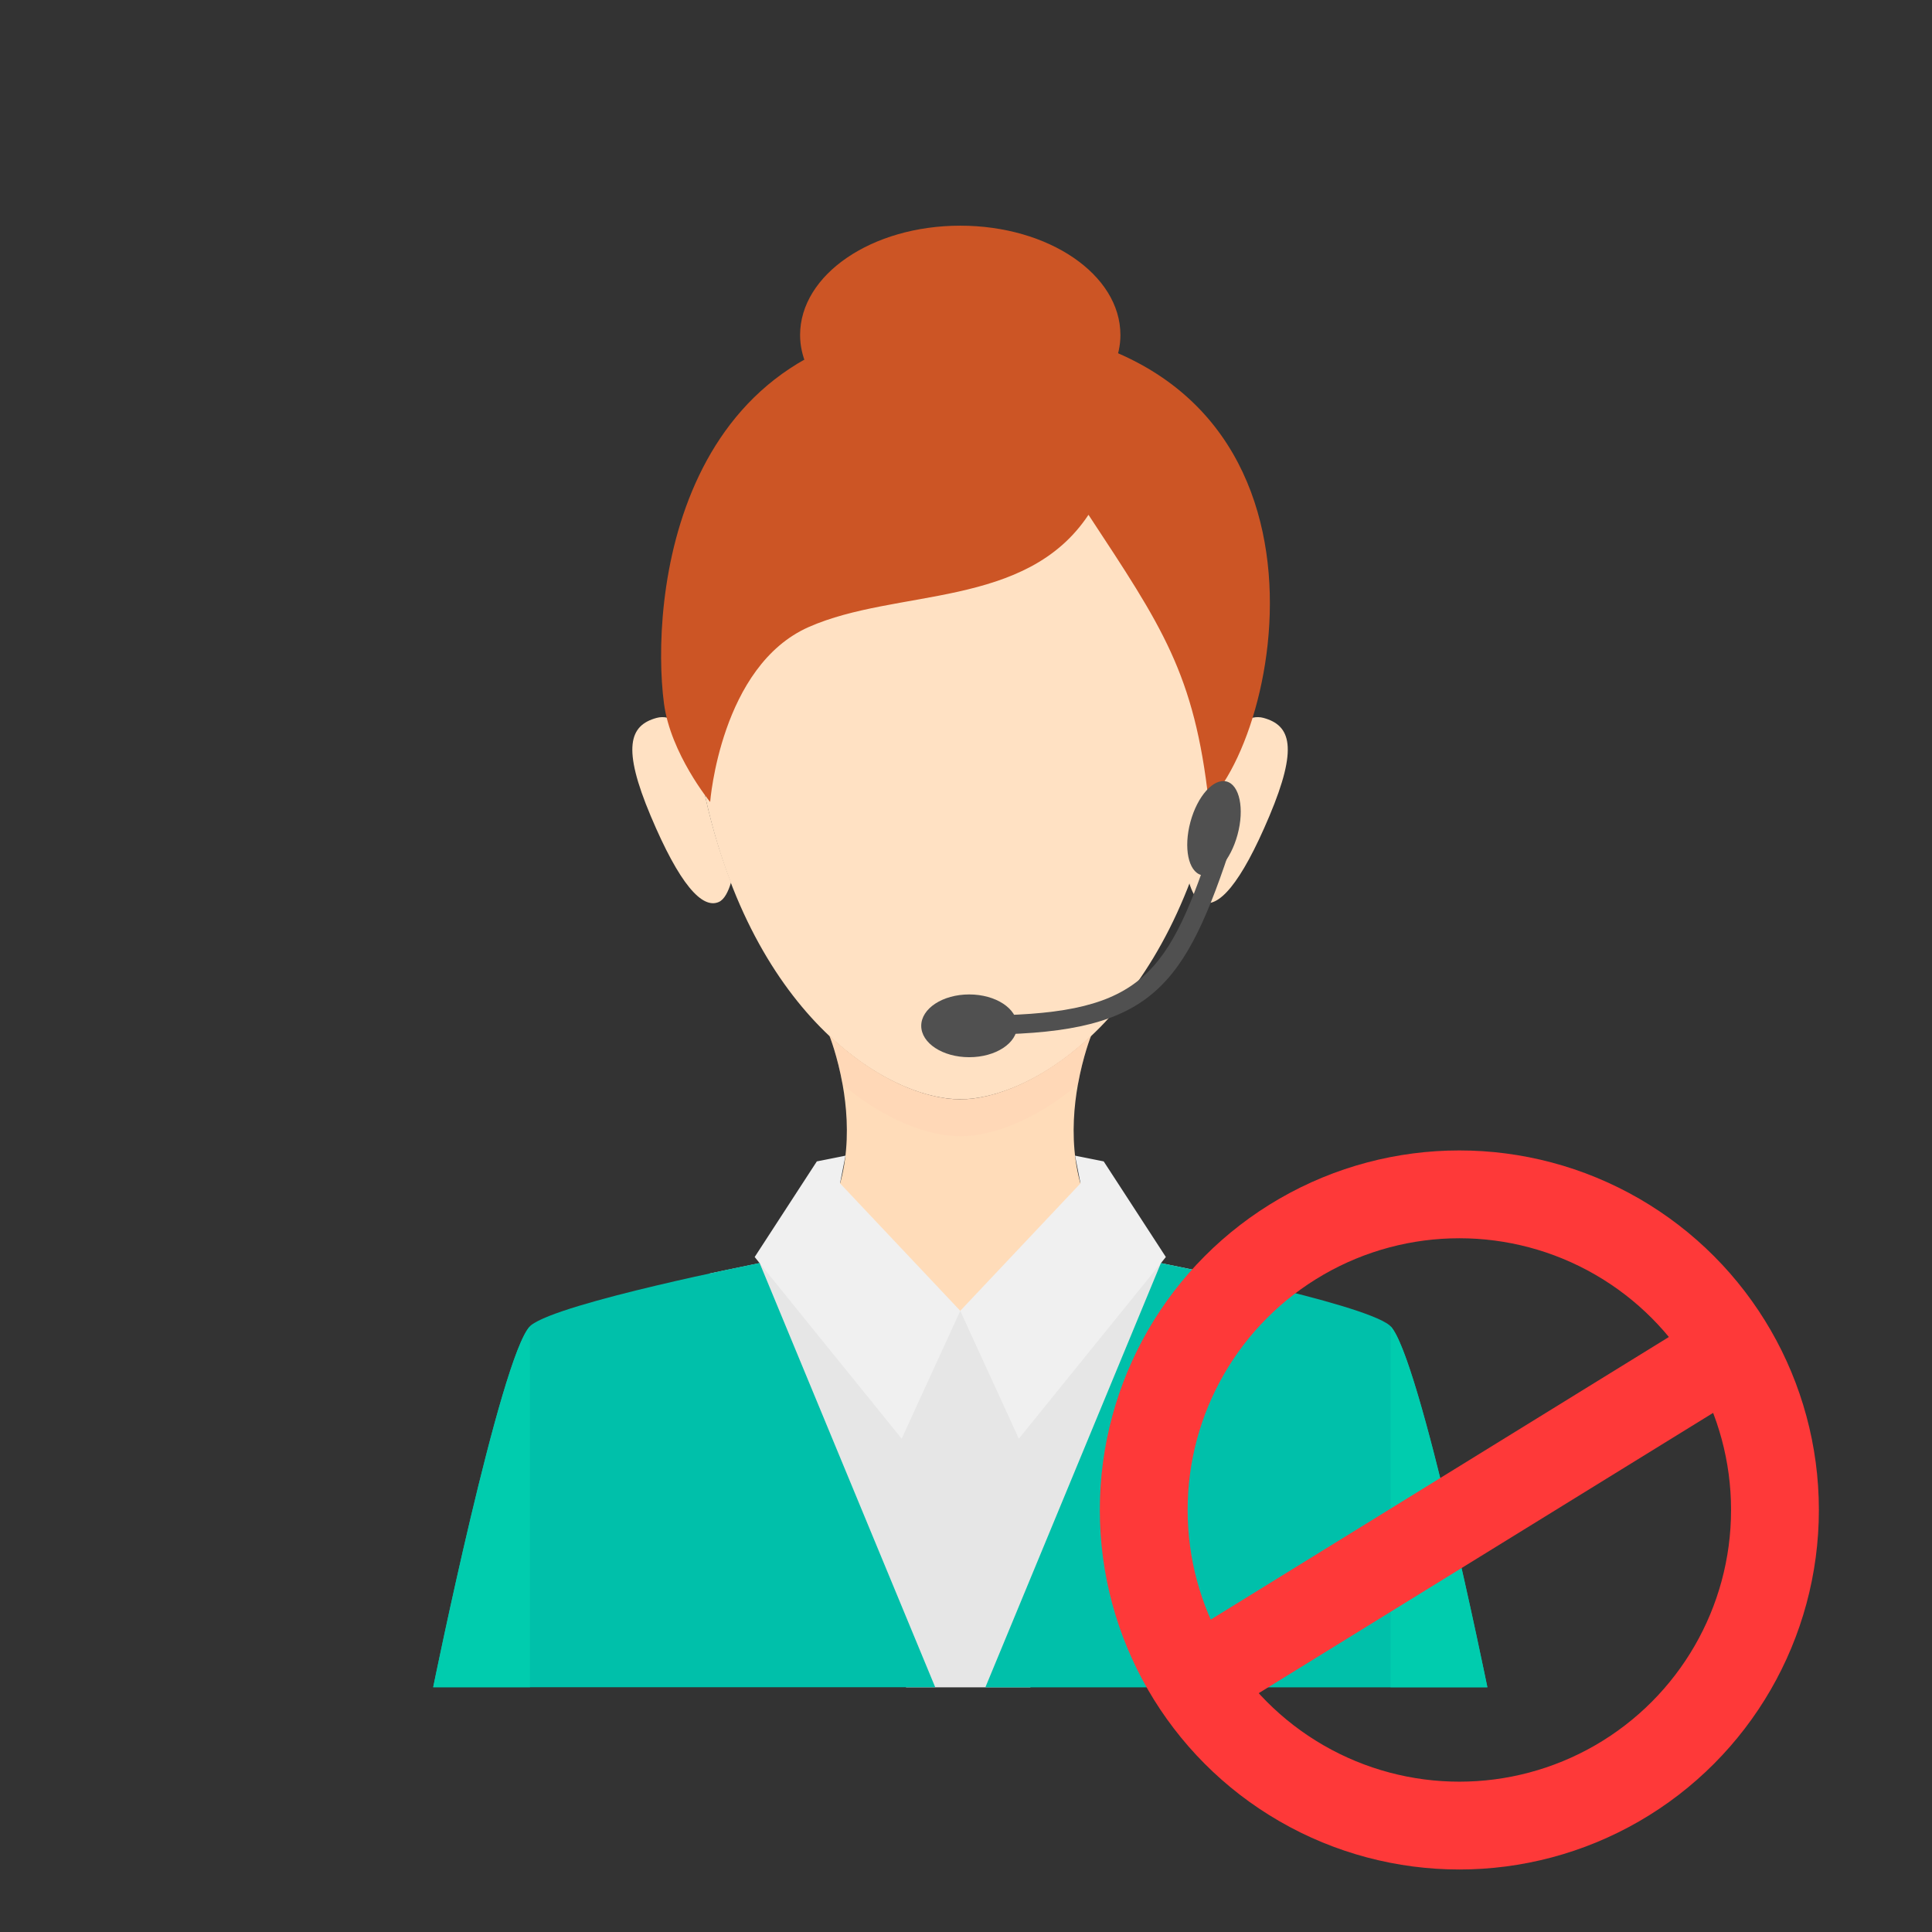 <?xml version="1.0" encoding="utf-8"?>
<!-- Generator: Adobe Illustrator 26.3.1, SVG Export Plug-In . SVG Version: 6.00 Build 0)  -->
<svg version="1.1" id="레이어_1" xmlns="http://www.w3.org/2000/svg" xmlns:xlink="http://www.w3.org/1999/xlink" x="0px"
	 y="0px" viewBox="0 0 110 110" style="enable-background:new 0 0 110 110;" xml:space="preserve">
<rect x="0" y="0" width="110" height="110" fill="#333333" stroke="none"/>
<style type="text/css">
	.st0{fill:#FFE1C3;}
	.st1{opacity:0.2;fill:#FFE1C3;}
	.st2{fill:#CC5525;}
	.st3{fill:#FFDCB9;}
	.st4{fill:#E6E6E6;}
	.st5{fill:#F0F0F0;}
	.st6{fill:#00C0AA;}
	.st7{opacity:0.2;fill:#FFC8AF;}
	.st8{fill:#505050;}
	.st9{fill:#00CCAE;}
	.st10{fill:none;stroke:#FE3939;stroke-width:5;}
</style>
<g>
	<path class="st0" d="M54.673,62.586c4.22,0,12.114-4.9,14.701-18.103c2.586-13.203-3.539-21.641-14.701-21.641
		c-11.161,0-17.286,8.439-14.7,21.641C42.56,57.686,50.454,62.586,54.673,62.586z"/>
	<path class="st0" d="M39.973,44.482c-0.152-0.776-0.269-1.533-0.361-2.276c-0.664-0.933-1.423-1.548-2.225-1.332
		c-1.562,0.423-1.974,1.702-0.34,5.581c1.633,3.88,2.926,5.321,3.879,4.9c0.313-0.138,0.536-0.581,0.696-1.113
		C40.962,48.523,40.393,46.623,39.973,44.482z"/>
	<path class="st0" d="M69.35,44.482c0.152-0.776,0.268-1.533,0.361-2.276c0.664-0.933,1.423-1.548,2.225-1.332
		c1.562,0.423,1.974,1.702,0.341,5.581c-1.633,3.88-2.926,5.321-3.88,4.9c-0.313-0.138-0.536-0.581-0.696-1.113
		C68.361,48.523,68.93,46.623,69.35,44.482z"/>
	<path class="st1" d="M69.374,44.482c2.586-13.203-3.539-21.641-14.701-21.641v39.744C58.893,62.586,66.787,57.686,69.374,44.482z"
		/>
	<path class="st2" d="M54.673,19.074c3.101,0,6.098,0.583,8.759,1.719c0.23-0.546,0.36-1.122,0.36-1.719
		c0-3.438-4.082-6.225-9.119-6.225c-5.036,0-9.119,2.786-9.119,6.225c0,0.597,0.131,1.172,0.36,1.719
		C48.576,19.657,51.572,19.074,54.673,19.074z"/>
	<path class="st3" d="M63.178,70.616c-1.905,3.746-8.505,5.848-8.505,5.848s-6.598-2.102-8.504-5.848
		c2.319-2.809,2.243-6.425,1.807-8.864c-0.294-1.633-0.74-2.754-0.74-2.754h0.021c2.668,2.494,5.445,3.593,7.416,3.593
		c1.971,0,4.747-1.1,7.416-3.593h0.022c0,0-0.446,1.122-0.741,2.754C60.934,64.192,60.858,67.807,63.178,70.616z"/>
	<polygon class="st4" points="40.374,72.515 51.588,96.069 58.666,96.069 68.106,72.329 66.098,71.916 54.673,74.632 43.248,71.916 
			"/>
	<polygon class="st5" points="48.138,65.799 46.507,66.125 42.968,71.569 51.338,81.913 54.673,74.632 47.829,67.376 	"/>
	<path class="st6" d="M53.247,96.064H24.663c0,0,3.833-18.806,5.509-20.548c0.022-0.033,0.044-0.044,0.066-0.065
		c1.633-1.296,13.012-3.539,13.012-3.539L53.247,96.064z"/>
	<polygon class="st5" points="61.209,65.799 62.84,66.125 66.379,71.569 58.008,81.913 54.673,74.632 61.518,67.376 	"/>
	<path class="st6" d="M66.098,71.916c0,0,11.374,2.239,13.007,3.532c1.634,1.293,5.581,20.621,5.581,20.621H56.103L66.098,71.916z"
		/>
	<path class="st7" d="M62.11,58.998c0,0-0.446,1.122-0.741,2.754c-2.439,2.048-4.911,2.941-6.697,2.941
		c-1.785,0-4.257-0.893-6.697-2.941c-0.294-1.633-0.74-2.754-0.74-2.754h0.021c2.668,2.494,5.445,3.593,7.416,3.593
		c1.971,0,4.747-1.1,7.416-3.593H62.11z"/>
	<path class="st2" d="M54.518,18.414c-16.214,0-17.465,15.894-16.716,21.625c0.375,2.874,2.631,5.623,2.631,5.623
		s0.594-7.753,5.62-9.965c5.024-2.213,12.365-1.022,15.921-6.387c4.175,6.351,6.032,9.027,6.847,16.352
		C73.454,40.806,77.129,18.584,54.518,18.414z"/>
	<path class="st8" d="M57.913,58.406c0,0.987-1.222,1.787-2.731,1.787c-1.508,0-2.731-0.8-2.731-1.787s1.223-1.787,2.731-1.787
		C56.69,56.62,57.913,57.419,57.913,58.406z"/>
	<path class="st8" d="M70.461,47.521c-0.398,1.471-1.321,2.501-2.063,2.301c-0.741-0.201-1.018-1.556-0.62-3.026
		c0.397-1.471,1.32-2.5,2.061-2.3C70.581,44.696,70.859,46.051,70.461,47.521z"/>
	<path class="st8" d="M55.592,58.91v-1.089c9.138,0,10.781-1.942,13.333-9.597l1.033,0.344C67.245,56.707,65.152,58.91,55.592,58.91
		z"/>
	<path class="st9" d="M30.173,75.516v20.548h-5.509C24.663,96.064,28.496,77.259,30.173,75.516z"/>
	<path class="st9" d="M79.176,75.516v20.548h5.509C84.686,96.064,80.853,77.259,79.176,75.516z"/>
</g>
<g>
	<circle class="st10" cx="83.089" cy="85.971" r="17.97"/>
	<path class="st10" d="M67.566,95.993l31.563-19.468"/>
</g>
</svg>
